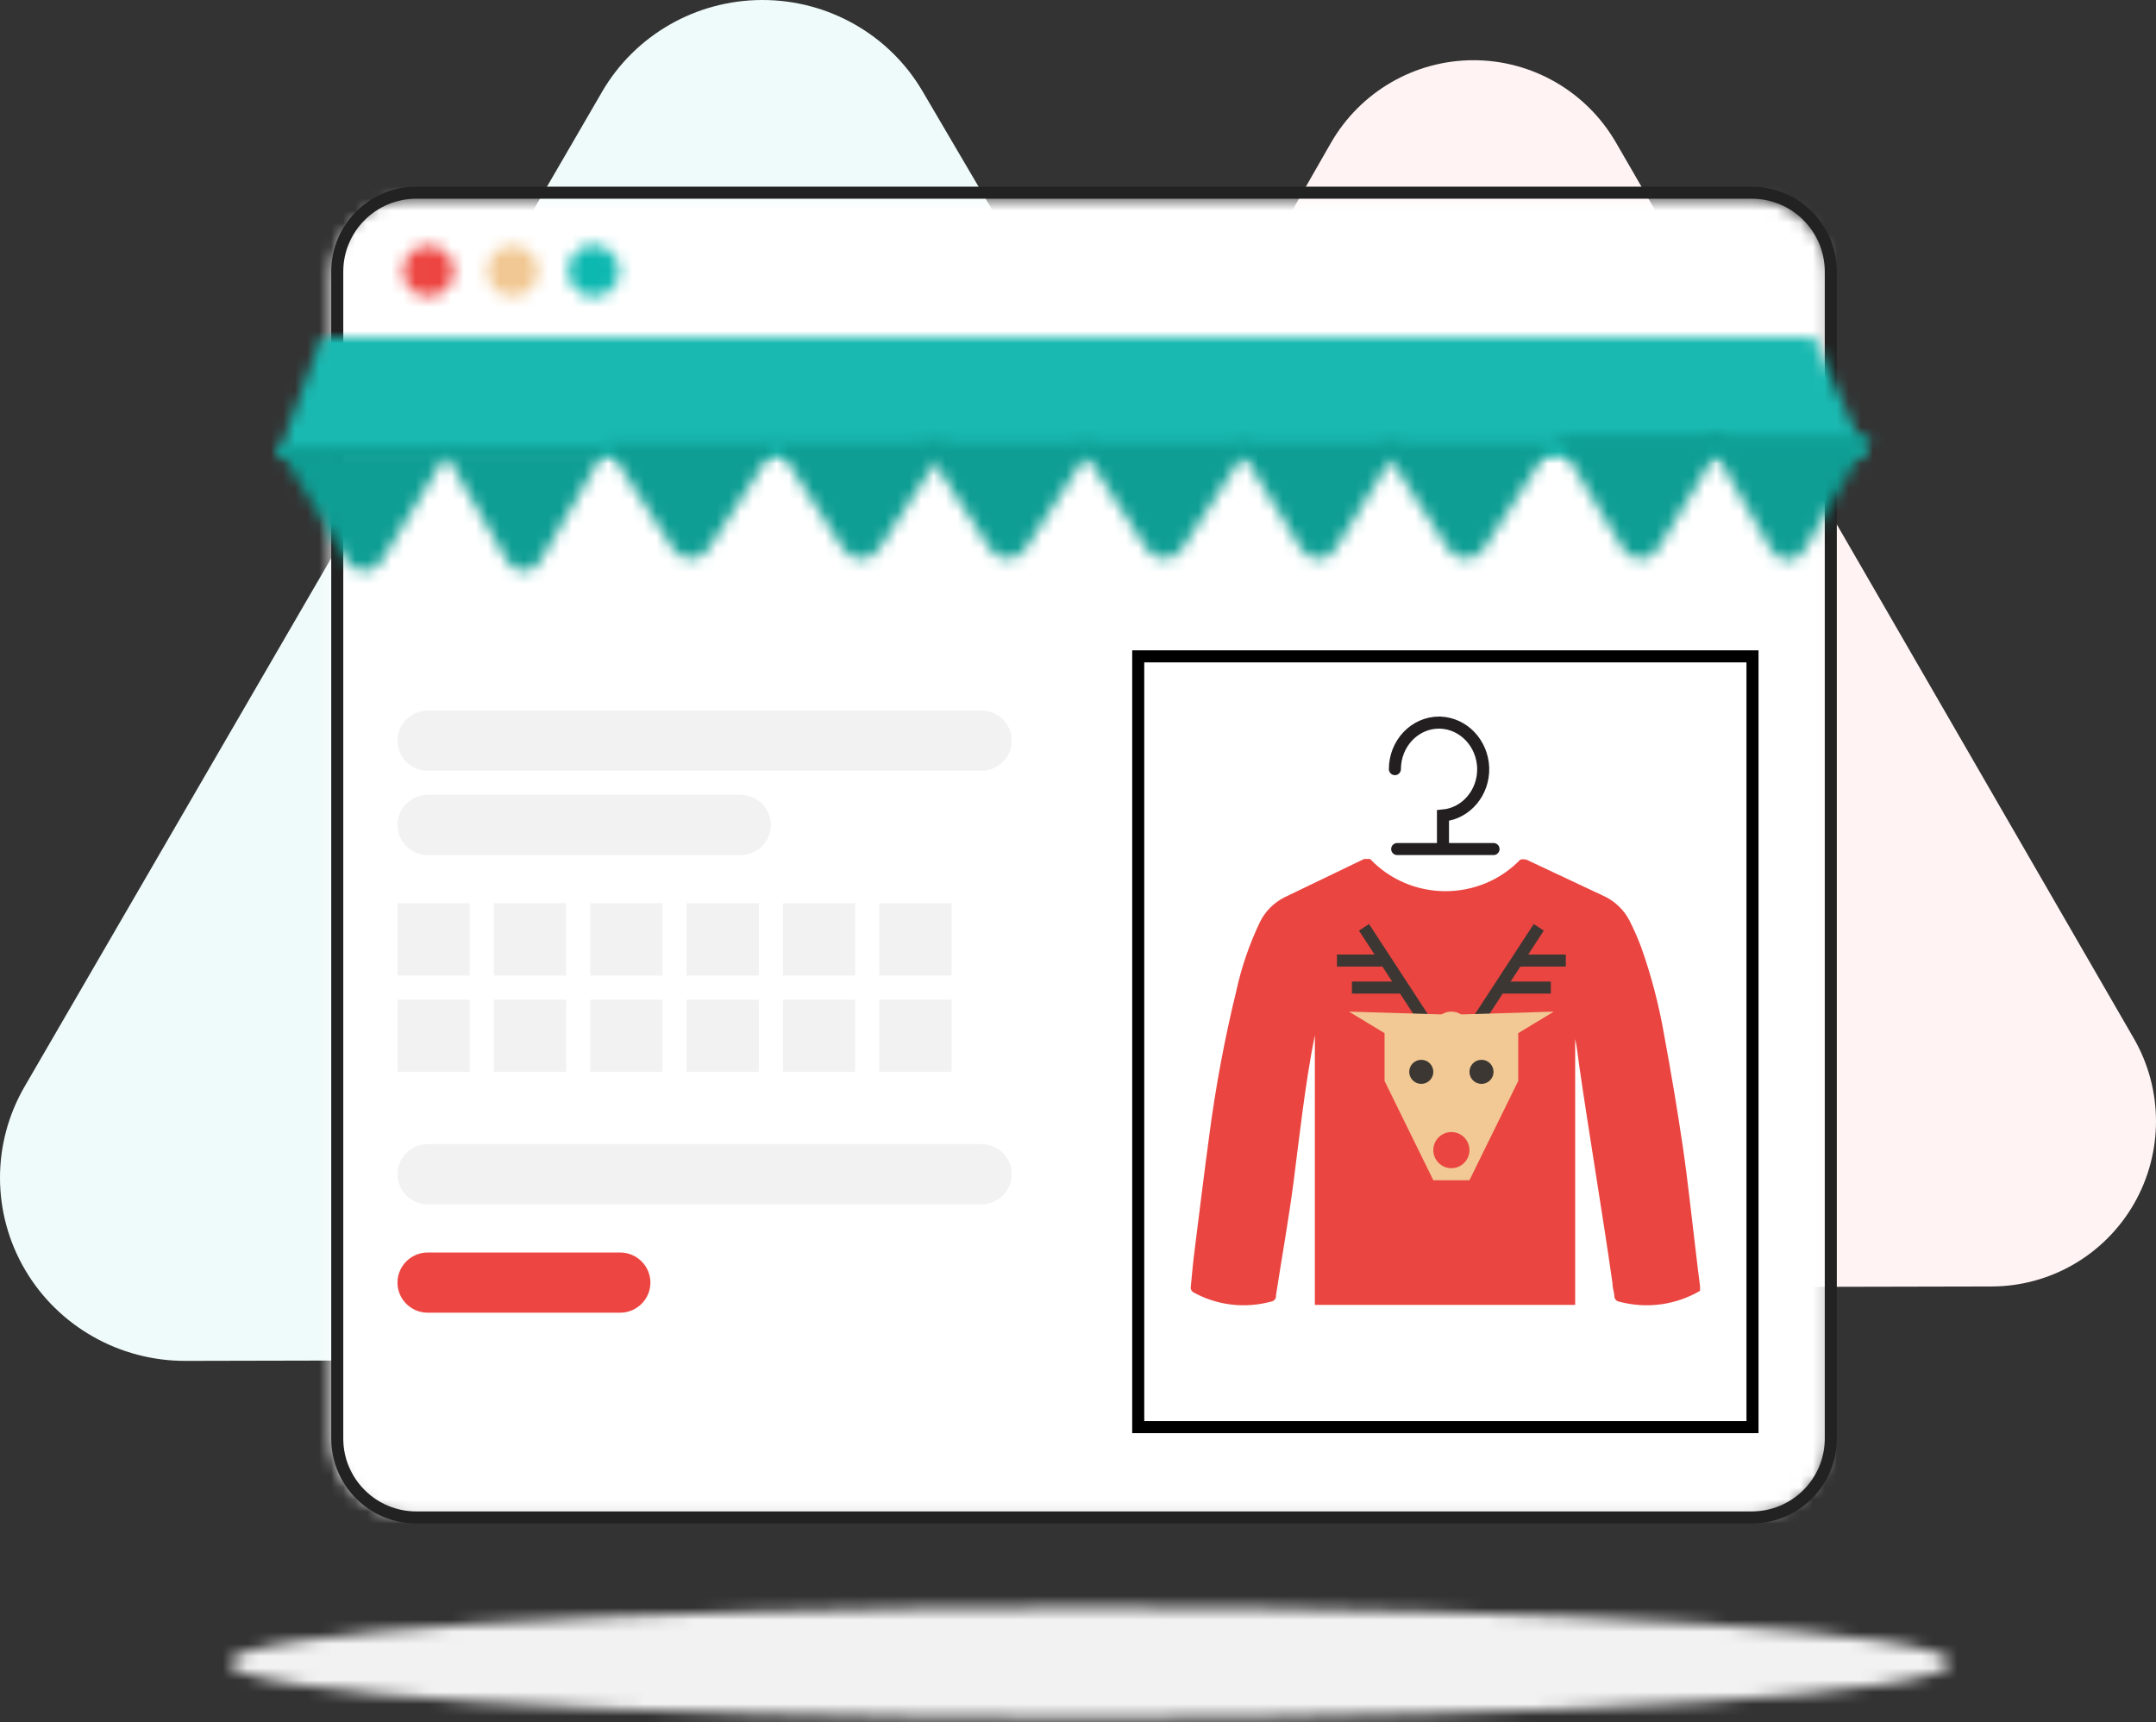 <?xml version="1.0" encoding="UTF-8"?>
<svg width="179px" height="143px" viewBox="0 0 179 143" version="1.1" xmlns="http://www.w3.org/2000/svg" xmlns:xlink="http://www.w3.org/1999/xlink">
    <rect x="0" y="0" width="179" height="143" fill="#333333" stroke="none"/>
    <!-- Generator: sketchtool 58 (101010) - https://sketch.com -->
    <title>65E21AE0-D176-4C77-BEE2-13C689C3400D</title>
    <desc>Created with sketchtool.</desc>
    <defs>
        <path d="M0.028,5.075 C0.028,7.618 32.018,9.681 71.481,9.681 C110.944,9.681 142.935,7.618 142.935,5.075 C142.935,2.531 110.944,0.469 71.481,0.469 C32.018,0.469 0.028,2.531 0.028,5.075 Z" id="path-1"></path>
        <path d="M7.043,0.505 C3.406,0.505 0.46,3.425 0.46,7.026 L0.46,103.411 C0.46,107.012 3.406,109.932 7.043,109.932 L118.252,109.932 C121.888,109.932 124.834,107.012 124.834,103.411 L124.834,7.026 C124.834,3.425 121.888,0.505 118.252,0.505 L7.043,0.505 Z" id="path-3"></path>
        <polygon id="path-5" points="3.712 0 0 10 132 10 127.618 0"></polygon>
        <path d="M0.466,0.722 L6.215,9.597 C6.537,10.096 7.08,10.397 7.663,10.398 C8.246,10.399 8.791,10.101 9.116,9.604 L14.902,0.722 L0.466,0.722 Z" id="path-7"></path>
        <path d="M0.159,0.722 L5.909,9.597 C6.23,10.096 6.773,10.396 7.356,10.398 C7.939,10.399 8.484,10.101 8.809,9.604 L14.601,0.722 L0.159,0.722 Z" id="path-9"></path>
        <path d="M0.622,0.076 L6.117,9.592 C6.431,10.121 6.953,10.435 7.508,10.429 C8.064,10.422 8.581,10.096 8.885,9.56 L14.408,0.076 L0.622,0.076 Z" id="path-11"></path>
        <path d="M0.045,0.076 L5.794,9.592 C6.121,10.122 6.668,10.437 7.251,10.431 C7.834,10.424 8.376,10.097 8.694,9.56 L14.481,0.076 L0.045,0.076 Z" id="path-13"></path>
        <path d="M0.315,0.722 L6.029,9.597 C6.349,10.111 6.902,10.423 7.496,10.425 C8.09,10.426 8.644,10.117 8.966,9.604 L14.752,0.722 L0.315,0.722 L0.315,0.722 Z" id="path-15"></path>
        <path d="M0.464,0.722 L6.223,9.597 C6.545,10.095 7.088,10.395 7.671,10.397 C8.253,10.398 8.798,10.101 9.122,9.604 L14.909,0.722 L0.464,0.722 Z" id="path-17"></path>
        <path d="M0.595,0.722 L6.049,9.597 C6.354,10.111 6.881,10.423 7.448,10.425 C8.015,10.426 8.544,10.117 8.851,9.604 L14.373,0.722 L0.595,0.722 Z" id="path-19"></path>
        <path d="M0.509,0.722 L6.259,9.597 C6.582,10.096 7.127,10.397 7.711,10.398 C8.294,10.399 8.839,10.101 9.165,9.604 L14.951,0.722 L0.509,0.722 Z" id="path-21"></path>
        <path d="M0.015,0.076 L5.766,9.592 C6.095,10.121 6.642,10.435 7.224,10.428 C7.807,10.422 8.348,10.096 8.666,9.56 L14.451,0.076 L0.015,0.076 Z" id="path-23"></path>
        <path d="M0.58,0.163 L6.069,9.677 C6.382,10.207 6.904,10.521 7.46,10.514 C8.017,10.508 8.533,10.181 8.837,9.645 L14.36,0.163 L0.58,0.163 Z" id="path-25"></path>
        <path d="M0.459,2.511 C0.459,3.679 1.405,4.626 2.573,4.626 C3.741,4.626 4.687,3.679 4.687,2.511 C4.687,1.344 3.741,0.397 2.573,0.397 C1.405,0.397 0.459,1.344 0.459,2.511 Z" id="path-27"></path>
        <path d="M0.459,2.511 C0.459,3.679 1.405,4.626 2.573,4.626 C3.741,4.626 4.687,3.679 4.687,2.511 C4.687,1.344 3.741,0.397 2.573,0.397 C1.405,0.397 0.459,1.344 0.459,2.511 Z" id="path-29"></path>
        <path d="M0.18,2.511 C0.166,3.276 0.566,3.988 1.226,4.375 C1.885,4.761 2.702,4.761 3.362,4.375 C4.022,3.988 4.422,3.276 4.408,2.511 C4.422,1.747 4.022,1.034 3.362,0.648 C2.702,0.262 1.885,0.262 1.226,0.648 C0.566,1.034 0.166,1.747 0.18,2.511 L0.18,2.511 Z" id="path-31"></path>
    </defs>
    <g id="Page-1" stroke="none" stroke-width="1" fill="none" fill-rule="evenodd">
        <g id="pf-ugly-sweater-landing-desktop" transform="translate(-630, -1492)">
            <g id="Group-38" transform="translate(630, 1472)">
                <g id="Group-29">
                    <g id="Group-26">
                        <polygon id="Path-Copy" fill-rule="nonzero" points="0 0 180 0 180 180 0 180"></polygon>
                        <g id="Group-20" transform="translate(0, 20)">
                            <g id="Clipped" transform="translate(19, 133)">
                                <mask id="mask-2" fill="white">
                                    <use xlink:href="#path-1"></use>
                                </mask>
                                <g id="a"></g>
                                <polygon id="Path" fill="#F2F2F2" fill-rule="nonzero" mask="url(#mask-2)" points="-3.267 12.621 146.23 12.621 146.23 -2.473 -3.267 -2.473"></polygon>
                            </g>
                            <path d="M76.598,7.586 C73.846,2.881 68.764,-0.011 63.27,0 C57.776,0.011 52.706,2.925 49.975,7.641 L26.002,48.927 L2.041,90.225 C-0.692,94.935 -0.679,100.729 2.075,105.426 C4.829,110.123 9.907,113.01 15.396,113 L63.534,112.896 L111.672,112.798 C117.16,112.784 122.224,109.875 124.958,105.167 C127.691,100.459 127.68,94.666 124.928,89.968 L100.781,48.774 L76.598,7.586 L76.598,7.586 Z" id="Path" fill="#EFFBFA" fill-rule="nonzero"></path>
                            <path d="M134.164,11.837 C131.713,7.597 127.196,4.99 122.313,5 C117.429,5.01 112.922,7.633 110.488,11.883 L89.159,49.16 L67.823,86.431 C65.383,90.685 65.393,95.923 67.848,100.168 C70.304,104.413 74.831,107.018 79.72,107 L122.537,106.914 L165.361,106.821 C170.245,106.811 174.752,104.185 177.184,99.934 C179.617,95.683 179.604,90.452 177.152,86.212 L155.651,48.994 L134.164,11.837 L134.164,11.837 Z" id="Path" fill="#FFF3F3" fill-rule="nonzero"></path>
                            <g id="Clipped" transform="translate(27, 16)">
                                <mask id="mask-4" fill="white">
                                    <use xlink:href="#path-3"></use>
                                </mask>
                                <g id="k"></g>
                                <polygon id="Path" fill="#FFFFFF" fill-rule="nonzero" mask="url(#mask-4)" points="-2.864 113.225 128.16 113.225 128.16 -2.789 -2.864 -2.789"></polygon>
                            </g>
                            <path d="M57.481,64 L35.518,64 C34.128,64 33,62.88 33,61.501 C33,60.12 34.128,59 35.518,59 L81.481,59 C82.872,59 84,60.12 84,61.501 C84,62.88 82.872,64 81.481,64" id="Fill-47-Copy-3" fill="#F2F2F2"></path>
                            <path d="M57.481,100 L35.518,100 C34.128,100 33,98.88 33,97.501 C33,96.12 34.128,95 35.518,95 L81.481,95 C82.872,95 84,96.12 84,97.501 C84,98.88 82.872,100 81.481,100" id="Fill-47-Copy-5" fill="#F2F2F2"></path>
                            <path d="M57.481,109 L35.518,109 C34.128,109 33,107.88 33,106.501 C33,105.12 34.128,104 35.518,104 L51.481,104 C52.872,104 54,105.12 54,106.501 C54,107.88 52.872,109 51.481,109" id="Fill-47-Copy-6" fill="#ED4642"></path>
                            <path d="M57.481,71 L35.518,71 C34.128,71 33,69.88 33,68.501 C33,67.12 34.128,66 35.518,66 L61.481,66 C62.872,66 64,67.12 64,68.501 C64,69.88 62.872,71 61.481,71" id="Fill-47-Copy-4" fill="#F2F2F2"></path>
                            <g id="Group-34" transform="translate(94, 54)">
                                <g id="Group-40" transform="translate(4, 6)">
                                    <g id="Group-32-Copy-3">
                                        <path d="M18,10.5 L26,10.5" id="Stroke-53" stroke="#231F20" stroke-linecap="round"></path>
                                        <g id="Group-31">
                                            <g id="Icon-Copy" transform="translate(0, 11.324)" fill="#EA4540">
                                                <g id="rash_guards">
                                                    <path d="M15.754,0 L15.255,0 L8.599,3.206 C7.717,3.664 7.012,4.389 6.59,5.271 C5.72,7.093 5.066,9.005 4.64,10.97 C3.673,14.927 2.925,18.931 2.397,22.966 C1.971,26.1 1.59,29.249 1.194,32.397 C1.062,33.38 0.96,34.52 0.857,35.603 C0.857,35.752 0.934,35.891 1.062,35.973 C3.017,37.065 5.342,37.347 7.514,36.757 C7.642,36.742 7.76,36.679 7.84,36.579 C7.92,36.48 7.956,36.354 7.939,36.229 C8.423,33.067 8.995,29.918 9.405,26.755 C9.816,23.593 10.373,18.492 11.165,14.631 L11.165,37.027 L32.777,37.027 L32.777,14.945 C32.923,15.543 33.026,16.555 33.114,17.167 C33.95,22.952 35.123,29.904 35.87,35.204 C35.87,35.574 36.002,35.93 36.032,36.286 C36.021,36.518 36.192,36.721 36.428,36.757 C38.698,37.368 41.127,37.043 43.143,35.859 L43.143,35.46 C43.026,34.577 42.923,33.708 42.82,32.839 C42.454,29.833 42.146,26.827 41.706,23.835 C41.266,20.843 40.724,17.637 40.152,14.546 C39.724,12.082 39.087,9.656 38.246,7.294 C37.974,6.577 37.666,5.873 37.322,5.186 C36.848,4.223 36.037,3.456 35.035,3.02 C32.938,2.037 30.797,1.026 28.73,0.057 C28.562,0.014 28.385,0.014 28.217,0.057 C26.602,1.737 24.339,2.686 21.973,2.675 C19.607,2.665 17.353,1.695 15.754,0 Z" id="Path"></path>
                                                </g>
                                            </g>
                                            <path d="M17.81,3.865 C17.814,1.726 19.461,-0.006 21.489,0 C21.518,0 21.548,0 21.577,0.001 C23.513,0.074 25.066,1.711 25.141,3.753 C25.2,5.8 23.734,7.541 21.801,7.718 L21.801,10.294" id="Stroke-55" stroke="#231F20" stroke-linecap="round"></path>
                                        </g>
                                    </g>
                                    <g id="Group-39" transform="translate(13, 17)">
                                        <g id="Group-37" stroke="#3D3733">
                                            <g id="Group-36">
                                                <path d="M7.372,7.859 L2.244,-1.13686838e-13" id="Path-4"></path>
                                                <path d="M1.24344979e-14,2.758 L4.06,2.758" id="Path-5"></path>
                                                <path d="M1.244,5.002 L5.304,5.002" id="Path-5-Copy"></path>
                                            </g>
                                            <g id="Group-35" transform="translate(15, 4) scale(-1, 1) translate(-15, -4) translate(11, 0)">
                                                <path d="M7.372,7.859 L2.244,-1.13686838e-13" id="Path-4-Copy"></path>
                                                <path d="M1.24344979e-14,2.758 L4.06,2.758" id="Path-5-Copy-2"></path>
                                                <path d="M1.244,5.002 L5.304,5.002" id="Path-5-Copy-3"></path>
                                            </g>
                                        </g>
                                        <polygon id="Path-3" fill="#F2C994" points="3.951 8.787 3.951 12.757 8 21 9 7.241 1 7"></polygon>
                                        <polygon id="Path-3-Copy" fill="#F2C994" transform="translate(14, 14) scale(-1, 1) translate(-14, -14) " points="12.951 8.787 12.951 12.757 17 21 18 7.241 10 7"></polygon>
                                        <path d="M9.5,7 C10.328,7 11,7.672 11,8.5 L11,21 L11,21 L8,21 L8,8.5 C8,7.672 8.672,7 9.5,7 Z" id="Rectangle" fill="#F2C994"></path>
                                        <circle id="Oval" fill="#3D3733" cx="7" cy="12" r="1"></circle>
                                        <circle id="Oval-Copy" fill="#3D3733" cx="12" cy="12" r="1"></circle>
                                        <circle id="Oval" fill="#EA4540" cx="9.5" cy="18.5" r="1.5"></circle>
                                    </g>
                                </g>
                                <rect id="Rectangle-Copy-13" stroke="#000000" x="0.5" y="0.5" width="51" height="64"></rect>
                            </g>
                            <path d="M34.563,16 L145.437,16 C149.062,16 152,18.935 152,22.555 L152,119.445 C152,123.065 149.062,126 145.437,126 L34.563,126 C30.939,126 28,123.065 28,119.445 L28,22.555 C28,18.935 30.939,16 34.563,16 Z" id="Shape" stroke="#222222" stroke-linecap="round" stroke-linejoin="round"></path>
                            <g id="Clipped" transform="translate(23, 28)">
                                <mask id="mask-6" fill="white">
                                    <use xlink:href="#path-5"></use>
                                </mask>
                                <g id="m"></g>
                                <polygon id="Path" fill="#19B9B1" fill-rule="nonzero" mask="url(#mask-6)" points="-3 13 135 13 135 -4 -3 -4"></polygon>
                            </g>
                            <g id="Group-24" transform="translate(23, 36)">
                                <g id="Clipped" transform="translate(53, 0)">
                                    <mask id="mask-8" fill="white">
                                        <use xlink:href="#path-7"></use>
                                    </mask>
                                    <g id="w"></g>
                                    <polygon id="Path" fill="#0E9E94" fill-rule="nonzero" mask="url(#mask-8)" points="-3.106 14.063 18.472 14.063 18.472 -2.944 -3.106 -2.944"></polygon>
                                </g>
                                <g id="Clipped" transform="translate(27, 0)">
                                    <mask id="mask-10" fill="white">
                                        <use xlink:href="#path-9"></use>
                                    </mask>
                                    <g id="o"></g>
                                    <polygon id="Path" fill="#0E9E94" fill-rule="nonzero" mask="url(#mask-10)" points="-3.413 14.063 18.173 14.063 18.173 -2.944 -3.413 -2.944"></polygon>
                                </g>
                                <g id="Clipped" transform="translate(13, 1)">
                                    <mask id="mask-12" fill="white">
                                        <use xlink:href="#path-11"></use>
                                    </mask>
                                    <g id="q"></g>
                                    <polygon id="Path" fill="#0E9E94" fill-rule="nonzero" mask="url(#mask-12)" points="-2.787 14.357 17.817 14.357 17.817 -3.853 -2.787 -3.853"></polygon>
                                </g>
                                <g id="Clipped" transform="translate(0, 1)">
                                    <mask id="mask-14" fill="white">
                                        <use xlink:href="#path-13"></use>
                                    </mask>
                                    <g id="s"></g>
                                    <polygon id="Path" fill="#0E9E94" fill-rule="nonzero" mask="url(#mask-14)" points="-3.527 14.357 18.051 14.357 18.051 -3.853 -3.527 -3.853"></polygon>
                                </g>
                                <g id="Clipped" transform="translate(41, 0)">
                                    <mask id="mask-16" fill="white">
                                        <use xlink:href="#path-15"></use>
                                    </mask>
                                    <g id="u"></g>
                                    <polygon id="Path" fill="#0E9E94" fill-rule="nonzero" mask="url(#mask-16)" points="-3.256 14.091 18.323 14.091 18.323 -2.944 -3.256 -2.944"></polygon>
                                </g>
                                <g id="Clipped" transform="translate(66, 0)">
                                    <mask id="mask-18" fill="white">
                                        <use xlink:href="#path-17"></use>
                                    </mask>
                                    <g id="y"></g>
                                    <polygon id="Path" fill="#0E9E94" fill-rule="nonzero" mask="url(#mask-18)" points="-3.106 14.063 18.479 14.063 18.479 -2.944 -3.106 -2.944"></polygon>
                                </g>
                                <g id="Clipped" transform="translate(79, 0)">
                                    <mask id="mask-20" fill="white">
                                        <use xlink:href="#path-19"></use>
                                    </mask>
                                    <g id="A"></g>
                                    <polygon id="Path" fill="#0E9E94" fill-rule="nonzero" mask="url(#mask-20)" points="-2.815 14.091 17.783 14.091 17.783 -2.944 -2.815 -2.944"></polygon>
                                </g>
                                <g id="Clipped" transform="translate(91, 0)">
                                    <mask id="mask-22" fill="white">
                                        <use xlink:href="#path-21"></use>
                                    </mask>
                                    <g id="C"></g>
                                    <polygon id="Path" fill="#0E9E94" fill-rule="nonzero" mask="url(#mask-22)" points="-3.063 14.063 18.523 14.063 18.523 -2.944 -3.063 -2.944"></polygon>
                                </g>
                                <g id="Clipped" transform="translate(106, 0)">
                                    <mask id="mask-24" fill="white">
                                        <use xlink:href="#path-23"></use>
                                    </mask>
                                    <g id="E"></g>
                                    <polygon id="Path" fill="#0E9E94" fill-rule="nonzero" mask="url(#mask-24)" points="-3.556 14.357 18.023 14.357 18.023 -3.853 -3.556 -3.853"></polygon>
                                </g>
                                <g id="Clipped" transform="translate(118, 0)">
                                    <mask id="mask-26" fill="white">
                                        <use xlink:href="#path-25"></use>
                                    </mask>
                                    <g id="G"></g>
                                    <polygon id="Path" fill="#0E9E94" fill-rule="nonzero" mask="url(#mask-26)" points="-2.828 14.444 17.77 14.444 17.77 -3.766 -2.828 -3.766"></polygon>
                                </g>
                            </g>
                            <g id="Clipped" transform="translate(40, 20)">
                                <mask id="mask-28" fill="white">
                                    <use xlink:href="#path-27"></use>
                                </mask>
                                <g id="K"></g>
                                <polygon id="Path" fill="#F1C893" fill-rule="nonzero" mask="url(#mask-28)" points="-3.113 8.197 8.259 8.197 8.259 -3.174 -3.113 -3.174"></polygon>
                            </g>
                            <g id="Clipped-Copy" transform="translate(33, 20)">
                                <mask id="mask-30" fill="white">
                                    <use xlink:href="#path-29"></use>
                                </mask>
                                <g id="K"></g>
                                <polygon id="Path" fill="#ED4642" fill-rule="nonzero" mask="url(#mask-30)" points="-3.113 8.197 8.259 8.197 8.259 -3.174 -3.113 -3.174"></polygon>
                            </g>
                            <g id="Clipped" transform="translate(47, 20)">
                                <mask id="mask-32" fill="white">
                                    <use xlink:href="#path-31"></use>
                                </mask>
                                <g id="M"></g>
                                <polygon id="Path" fill="#0DB8B1" fill-rule="nonzero" mask="url(#mask-32)" points="-3.391 8.197 7.98 8.197 7.98 -3.174 -3.391 -3.174"></polygon>
                            </g>
                        </g>
                    </g>
                </g>
                <rect id="Rectangle" fill="#F2F2F2" x="33" y="95" width="6" height="6"></rect>
                <rect id="Rectangle-Copy-19" fill="#F2F2F2" x="33" y="103" width="6" height="6"></rect>
                <rect id="Rectangle-Copy-14" fill="#F2F2F2" x="41" y="95" width="6" height="6"></rect>
                <rect id="Rectangle-Copy-20" fill="#F2F2F2" x="41" y="103" width="6" height="6"></rect>
                <rect id="Rectangle-Copy-15" fill="#F2F2F2" x="49" y="95" width="6" height="6"></rect>
                <rect id="Rectangle-Copy-21" fill="#F2F2F2" x="49" y="103" width="6" height="6"></rect>
                <rect id="Rectangle-Copy-16" fill="#F2F2F2" x="57" y="95" width="6" height="6"></rect>
                <rect id="Rectangle-Copy-22" fill="#F2F2F2" x="57" y="103" width="6" height="6"></rect>
                <rect id="Rectangle-Copy-17" fill="#F2F2F2" x="65" y="95" width="6" height="6"></rect>
                <rect id="Rectangle-Copy-23" fill="#F2F2F2" x="65" y="103" width="6" height="6"></rect>
                <rect id="Rectangle-Copy-18" fill="#F2F2F2" x="73" y="95" width="6" height="6"></rect>
                <rect id="Rectangle-Copy-24" fill="#F2F2F2" x="73" y="103" width="6" height="6"></rect>
            </g>
        </g>
    </g>
</svg>